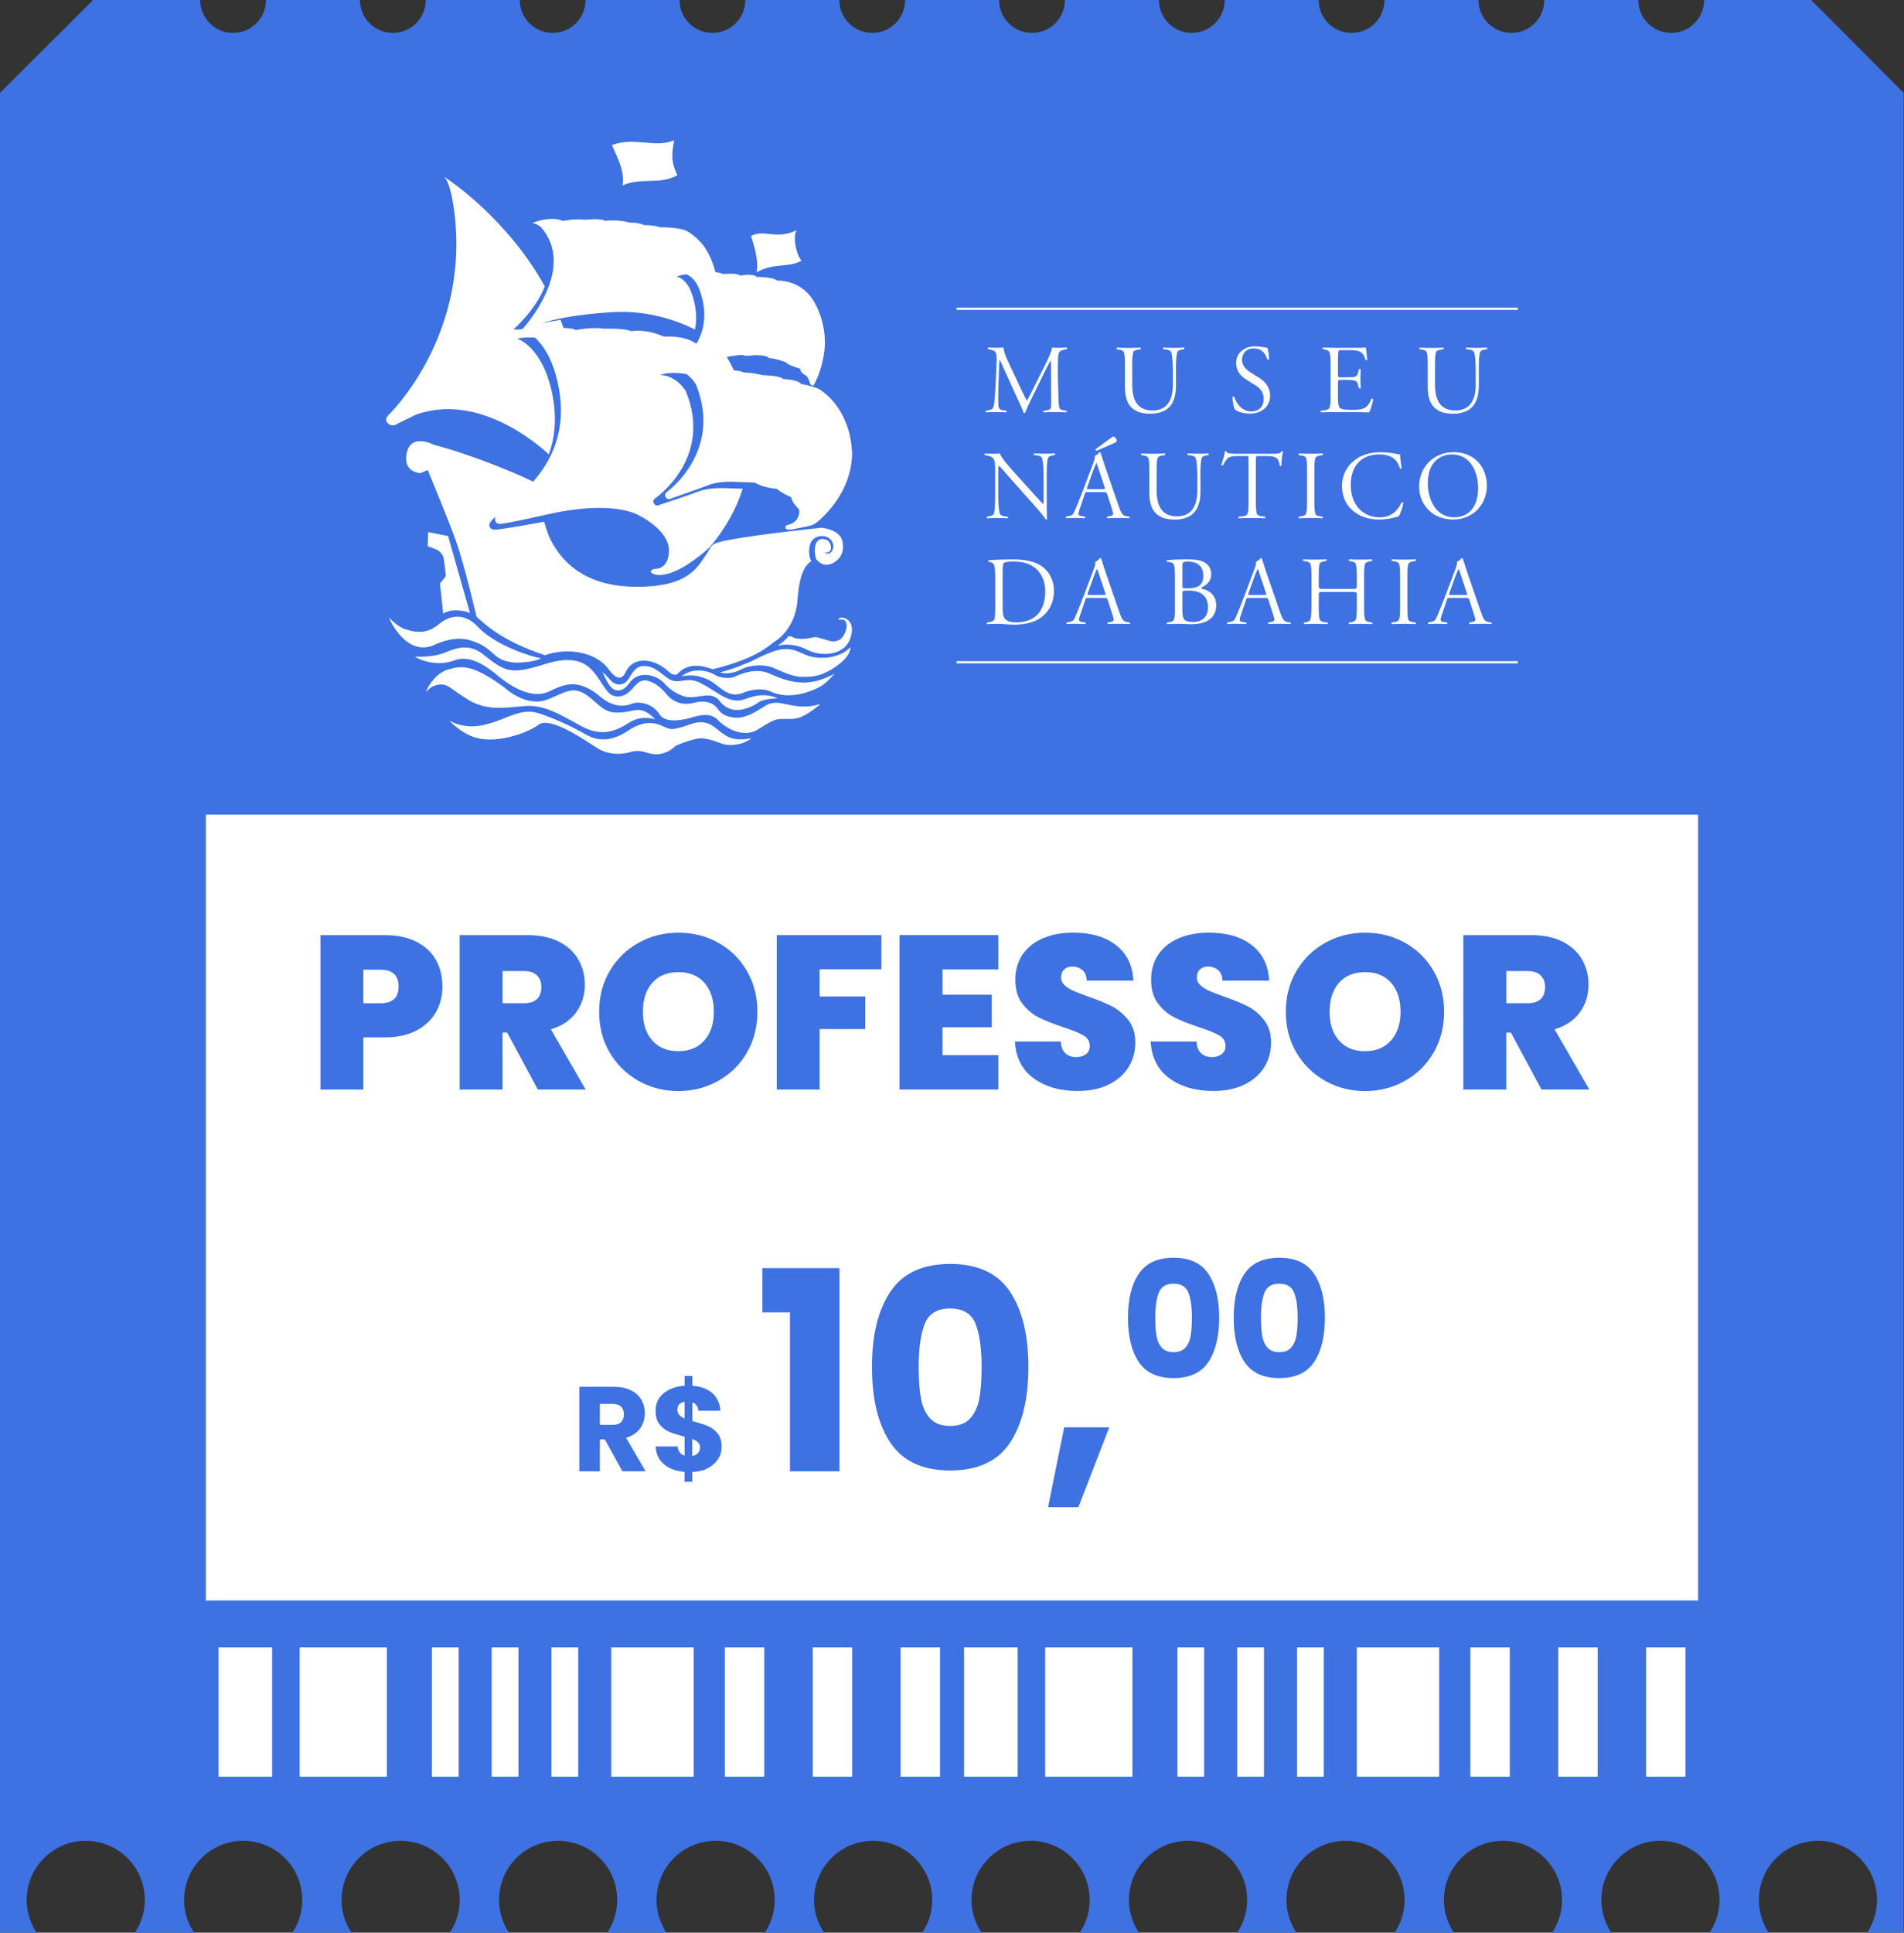 <?xml version="1.0" encoding="UTF-8"?> <svg xmlns="http://www.w3.org/2000/svg" version="1.1" viewBox="0 0 400 405.86"><rect x="0" y="0" width="400" height="405.86" fill="#333333" stroke="none"/><defs><style> .cls-1 { fill-rule: evenodd; } .cls-1, .cls-2, .cls-3 { fill: #fff; } .cls-4 { fill: #3e71e1; } .cls-2 { stroke: #fff; stroke-miterlimit: 22.93; stroke-width: .46px; } </style></defs><g><g id="TEXT"><path class="cls-4" d="M351.09,6.91c-3.82,0-6.91-3.1-6.91-6.91h-19.75c0,3.82-3.09,6.91-6.91,6.91s-6.91-3.1-6.91-6.91h-19.75c0,3.82-3.09,6.91-6.91,6.91s-6.91-3.1-6.91-6.91h-19.75c0,3.82-3.09,6.91-6.91,6.91s-6.91-3.1-6.91-6.91h-19.75c0,3.82-3.09,6.91-6.91,6.91s-6.91-3.1-6.91-6.91h-19.75c0,3.82-3.09,6.91-6.91,6.91s-6.91-3.1-6.91-6.91h-19.75c0,3.82-3.09,6.91-6.91,6.91s-6.91-3.1-6.91-6.91h-19.75c0,3.82-3.09,6.91-6.91,6.91s-6.91-3.1-6.91-6.91h-19.75c0,3.82-3.09,6.91-6.91,6.91s-6.91-3.1-6.91-6.91h-19.75c0,3.82-3.09,6.91-6.91,6.91s-6.91-3.1-6.91-6.91h-22.5L0,19.5v386.36h7.7c-1.32-1.97-2.1-4.34-2.1-6.89,0-6.85,5.56-12.41,12.41-12.41s12.41,5.56,12.41,12.41c0,2.55-.77,4.92-2.1,6.89h12.46c-1.32-1.97-2.1-4.34-2.1-6.89,0-6.85,5.56-12.41,12.41-12.41s12.41,5.56,12.41,12.41c0,2.55-.77,4.92-2.1,6.89h12.46c-1.32-1.97-2.1-4.34-2.1-6.89,0-6.85,5.56-12.41,12.41-12.41s12.41,5.56,12.41,12.41c0,2.55-.77,4.92-2.1,6.89h12.46c-1.32-1.97-2.1-4.34-2.1-6.89,0-6.85,5.56-12.41,12.41-12.41s12.41,5.56,12.41,12.41c0,2.55-.77,4.92-2.1,6.89h12.46c-1.32-1.97-2.09-4.34-2.09-6.89,0-6.85,5.56-12.41,12.41-12.41s12.41,5.56,12.41,12.41c0,2.55-.77,4.92-2.09,6.89h12.46c-1.32-1.97-2.1-4.34-2.1-6.89,0-6.85,5.56-12.41,12.41-12.41s12.41,5.56,12.41,12.41c0,2.55-.77,4.92-2.1,6.89h12.46c-1.32-1.97-2.1-4.34-2.1-6.89,0-6.85,5.56-12.41,12.41-12.41s12.41,5.56,12.41,12.41c0,2.55-.77,4.92-2.1,6.89h12.46c-1.32-1.97-2.1-4.34-2.1-6.89,0-6.85,5.56-12.41,12.41-12.41s12.41,5.56,12.41,12.41c0,2.55-.77,4.92-2.1,6.89h12.46c-1.32-1.97-2.1-4.34-2.1-6.89,0-6.85,5.56-12.41,12.41-12.41s12.41,5.56,12.41,12.41c0,2.55-.77,4.92-2.1,6.89h12.46c-1.32-1.97-2.1-4.34-2.1-6.89,0-6.85,5.56-12.41,12.41-12.41s12.41,5.56,12.41,12.41c0,2.55-.77,4.92-2.1,6.89h12.46c-1.32-1.97-2.1-4.34-2.1-6.89,0-6.85,5.56-12.41,12.41-12.41,6.85,0,12.41,5.56,12.41,12.41,0,2.55-.77,4.92-2.1,6.89h12.46c-1.32-1.97-2.09-4.34-2.09-6.89,0-6.85,5.56-12.41,12.41-12.41s12.41,5.56,12.41,12.41c0,2.55-.77,4.92-2.09,6.89h7.69V19.5L380.5,0h-22.5c0,3.82-3.09,6.91-6.91,6.91Z"></path><g><rect class="cls-3" x="45.9" y="345.92" width="11.27" height="27.17"></rect><rect class="cls-3" x="90.73" y="345.92" width="5.63" height="27.17"></rect><rect class="cls-3" x="103.29" y="345.92" width="5.63" height="27.17"></rect><rect class="cls-3" x="115.85" y="345.92" width="5.63" height="27.17"></rect><rect class="cls-3" x="152.28" y="345.92" width="8.28" height="27.17"></rect><rect class="cls-3" x="170.74" y="345.92" width="8.28" height="27.17"></rect><rect class="cls-3" x="189.2" y="345.92" width="8.28" height="27.17"></rect><rect class="cls-3" x="128.42" y="345.92" width="17.31" height="27.17"></rect><rect class="cls-3" x="62.96" y="345.92" width="18.32" height="27.17"></rect><rect class="cls-3" x="202.53" y="345.92" width="11.27" height="27.17"></rect><rect class="cls-3" x="247.35" y="345.92" width="5.63" height="27.17"></rect><rect class="cls-3" x="259.91" y="345.92" width="5.63" height="27.17"></rect><rect class="cls-3" x="272.48" y="345.92" width="5.63" height="27.17"></rect><rect class="cls-3" x="308.9" y="345.92" width="8.28" height="27.17"></rect><rect class="cls-3" x="327.36" y="345.92" width="8.28" height="27.17"></rect><rect class="cls-3" x="345.82" y="345.92" width="8.28" height="27.17"></rect><rect class="cls-3" x="285.04" y="345.92" width="17.31" height="27.17"></rect><rect class="cls-3" x="219.58" y="345.92" width="18.32" height="27.17"></rect></g><rect class="cls-3" x="43.25" y="171.08" width="313.49" height="165.01"></rect><g><path class="cls-4" d="M130.75,308.96l-3.69-6.7h-1.04v6.7h-4.32v-17.74h7.25c1.4,0,2.59.24,3.58.73.99.49,1.72,1.16,2.21,2.01.49.85.73,1.8.73,2.84,0,1.18-.33,2.23-1,3.16-.67.93-1.65,1.58-2.94,1.97l4.09,7.02h-4.88ZM126.02,299.21h2.68c.79,0,1.39-.19,1.78-.58s.59-.94.59-1.64-.2-1.2-.59-1.59c-.4-.39-.99-.58-1.78-.58h-2.68v4.4Z"></path><path class="cls-4" d="M150.87,306.37c-.48.78-1.19,1.42-2.12,1.92-.94.5-2.04.77-3.32.82v2.05h-1.62v-2.07c-1.79-.15-3.23-.69-4.32-1.6s-1.68-2.17-1.74-3.75h4.6c.1,1.01.59,1.66,1.47,1.95v-3.99c-1.31-.34-2.36-.67-3.15-.99-.78-.32-1.47-.83-2.06-1.54s-.88-1.68-.88-2.91c0-1.53.57-2.76,1.71-3.69,1.14-.93,2.6-1.45,4.38-1.57v-2.05h1.62v2.05c1.77.13,3.17.65,4.19,1.54s1.6,2.13,1.72,3.71h-4.62c-.1-.91-.53-1.5-1.29-1.77v3.92c1.4.39,2.48.73,3.23,1.04s1.44.8,2.03,1.5c.6.7.9,1.66.9,2.87,0,.93-.24,1.78-.72,2.56ZM142.69,297.11c.26.29.64.54,1.12.76v-3.51c-.47.08-.84.27-1.11.54-.27.28-.4.66-.4,1.15,0,.42.13.77.39,1.06ZM146.63,305.15c.29-.32.44-.72.44-1.19,0-.44-.14-.8-.42-1.07-.28-.28-.69-.52-1.23-.72v3.59c.5-.08.91-.29,1.2-.61Z"></path><path class="cls-4" d="M160.17,275.59v-9.29h16.19v42.66h-10.4v-33.37h-5.79Z"></path><path class="cls-4" d="M187.08,271.21c2.59-3.86,6.77-5.79,12.54-5.79s9.94,1.93,12.54,5.79c2.59,3.86,3.89,9.14,3.89,15.84s-1.3,12.1-3.89,15.95c-2.59,3.86-6.77,5.79-12.54,5.79s-9.94-1.93-12.54-5.79-3.89-9.17-3.89-15.95,1.29-11.98,3.89-15.84ZM204.93,277.96c-.86-2.12-2.63-3.19-5.32-3.19s-4.46,1.06-5.32,3.19c-.86,2.12-1.29,5.15-1.29,9.09,0,2.65.16,4.84.47,6.57.31,1.73.94,3.14,1.9,4.21.95,1.07,2.37,1.61,4.24,1.61s3.28-.54,4.24-1.61c.95-1.07,1.59-2.47,1.9-4.21.31-1.73.47-3.92.47-6.57,0-3.93-.43-6.96-1.29-9.09Z"></path><path class="cls-4" d="M233.04,299.73l-6.49,16.77h-6.37l3.39-16.77h9.47Z"></path><path class="cls-4" d="M239.24,267.49c1.51-2.25,3.95-3.37,7.31-3.37s5.8,1.12,7.31,3.37c1.51,2.25,2.27,5.33,2.27,9.23s-.76,7.05-2.27,9.3c-1.51,2.25-3.95,3.37-7.31,3.37s-5.8-1.12-7.31-3.37c-1.51-2.25-2.27-5.35-2.27-9.3s.75-6.98,2.27-9.23ZM249.65,271.43c-.5-1.24-1.53-1.86-3.1-1.86s-2.6.62-3.1,1.86c-.5,1.24-.75,3-.75,5.3,0,1.54.09,2.82.27,3.83s.55,1.83,1.11,2.45c.56.62,1.38.94,2.47.94s1.91-.31,2.47-.94c.56-.62.92-1.44,1.11-2.45.18-1.01.27-2.29.27-3.83,0-2.29-.25-4.06-.75-5.3Z"></path><path class="cls-4" d="M261.45,267.49c1.51-2.25,3.95-3.37,7.31-3.37s5.8,1.12,7.31,3.37c1.51,2.25,2.27,5.33,2.27,9.23s-.76,7.05-2.27,9.3c-1.51,2.25-3.95,3.37-7.31,3.37s-5.8-1.12-7.31-3.37c-1.51-2.25-2.27-5.35-2.27-9.3s.75-6.98,2.27-9.23ZM271.86,271.43c-.5-1.24-1.53-1.86-3.1-1.86s-2.6.62-3.1,1.86c-.5,1.24-.75,3-.75,5.3,0,1.54.09,2.82.27,3.83s.55,1.83,1.11,2.45c.56.62,1.38.94,2.47.94s1.91-.31,2.47-.94c.56-.62.92-1.44,1.11-2.45.18-1.01.27-2.29.27-3.83,0-2.29-.25-4.06-.75-5.3Z"></path></g><g><g><path class="cls-1" d="M93.1,128.88c1.63-1.14,4.57-.69,5.64-.14l-4.6-16.17-4.19-.83-.11,2.96,1.46.54s1.66.48,1.92,2.08c.25,1.6.45,3.66.45,3.66l-1.24,1.55.68,6.36Z"></path><path class="cls-1" d="M93.28,37.13c-.11-.09-.17-.11-.17-.11,0,0,.06.04.17.11Z"></path><path class="cls-1" d="M130.8,38.93c3.87-1.74,7.84-.05,11.53-2.15-1.35-2.54-1.27-4.54-.69-7.35-3.68,1.75-8.68-.76-13.08,1.05,1.18,2.75,2.71,5.41,2.23,8.44Z"></path><path class="cls-1" d="M158.97,57.18c3.69-2.09,6.66-.87,9.42-2.44-1.12-1.22-1.87-4.99-1.04-6.4-4.19,2.09-6.72-.27-9.56,1.2.71,2.41,1.58,4.96,1.18,7.64Z"></path><path class="cls-1" d="M136.49,140.02c-2.27-.57-3.16.33-4.37,2.43-.87,1.5-2.4,1.64-3.58.67-.43-.35-1.39-1.65-1.98-1.91.39.45,1.24,3.31,2.8,3.71,1.55.4,2.55-1.09,2.92-1.56,1.85-2.69,5.74-1.64,7.28.13,1.35,1.54,2.74,2.23,3.98,2.68,1.03.37,2.1.26,4.25-.07,1.4-.21,2.63.05,3.43,1.14.35.48,1.26,1.48,2.79,1.78,2.04.39,4.51-.87,5.36-1.54,1.01-.79,4.04-.85,4.04-.85-2.03-.8-3.9-.98-6.9.18-3.11,1.21-5.75-1.46-8.51-2.93-3.79-2.37-5.12.2-7.56-1.36-1.02-.65-2.56-2.16-3.94-2.51Z"></path><path class="cls-1" d="M172.68,138.14c-2.59-.02-3.29-.63-5.3-1.43-1.11-.44-2.82-.68-4.89.08-3.49,1.27-3.83,1.87-6.1,2.66-1.45.68-3.42,1.28-5.07,1.73.51.29,2.42.43,4.32-.57,1.99-1.05,4.91-1.16,6.82-.36,1.5.63,4.01,1.85,5.74,1.88,1.9.04,4.27.15,7.7-2.37,1.32-.97,2.65-2.19,2.8-3.91,0,0-1.84,2.32-6.01,2.28Z"></path><path class="cls-1" d="M160.68,148.27c-1.82,1.16-4.42,2.89-6.88,2.36-.75-.16-1.99-.35-2.9-1.62-1.05-1.61-3.01-2.02-5.23-1.4-1.12.32-3.72.53-5.67-1.85-1.22-1.58-2.88-2.64-4.2-2.86-1.77-.3-2.61,1.64-3.84,2.57-1.48,1.12-3.22,1.03-4.26-.2-2.73-3.21-3.72-8.84-13.31-5.78-7.26,2.31-8.38,1.49-12.95-2.12-2.74-2.16-5.31-1.44-8.01-.32-1.93.8-4.14.87-6.26.87,0,0,3.88,2.43,8.39.73,2.43-.92,5.35.12,9.01,3.24,3.75,3.07,7.65,4.75,10.68,3.35,3.03-1.4,5.71-2.89,10.25.56.63.47,3.49,3.5,7.36,1.95,1.19-.48,4.16-.19,5.69,2.26,1.31,2.1,5.44,1.05,6.7.68,1.88-.56,4.05-1.07,5.54.48,1.88,1.95,5.54,3.89,8.57,1.94,1.89-1.22,2.86-1.73,3.59-1.96,1.41-.45,3.15.12,4.94-.44,1.35-.43,3.49-1.98,4.47-2.86-6.09,1.77-8.38-1.67-11.68.43Z"></path><path class="cls-1" d="M176.36,129.8c-.68.44.24.32.24.32,1.8-.27,1.5,2.45.22,3.86-.5.55-1.33.73-1.98.72-1.12-.24-1.79-.52-2.91-.8-1.12-.28-1.12.12-2.99.24-1.87.12-2.64-.45-2.64-.45,0,0-.48-.14-.64-.06-.11-.02-.47.76-2.29,1.98,0,0,2.62-.87,5.91.69,2.89,1.66,8.1,1.57,9.38-2.31,1.28-3.88-1.62-4.62-2.29-4.18Z"></path><path class="cls-1" d="M109.91,148.29c4.34-.43,7.46,1.62,12.25,4.22,4.28,2.32,7.35.97,10.02-.76,2.67-1.73,5.45-.67,5.45-.67-2.36-2.67-4.18-1.96-5.1-1.77-4.58.94-5.51-.15-8.16-2.47-3.73-3.26-5.24-1.57-9.33.04-4.47,1.77-8.91-2.38-8.91-2.38-6.68-4.97-9.1-4.73-11.77-3.97-2.66.61-4.72,3.82-4.82,4.84.32-.46,1.06-1.43,2.78-1.62,1.78-.22,2.56,1.08,6.12,3.24,3.56,2.16,7.13,1.73,11.47,1.3Z"></path><path class="cls-1" d="M151.95,154.13c-1.57-1.06-3.16-3.4-6.82-2.07-4.49,1.62-4.46.93-5.42.63-.94-.3-3.44-2.22-7.89.84-4.58,3.02-7.7,1.35-9.05.54-1.35-.81-5.55-2.96-9.48-4.26-3.93-1.29-6.71,1.23-11.18,2.31-4.32,1.15-7.07-.47-7.76-.81,1.75,1.75,4.07,3.5,6.95,3.88,4.46.59,9.96-1.55,11.84-3,2.42-1.89,9.86,3.34,12.34,4.9,2.48,1.56,5.01,1.24,6.19,1.02,1.19-.22,1.94-.81,4.42,0,3.5,1.14,5.84-1.5,5.84-1.5,0,0,2.69-1.19,4.69-1.51,1.68-.27,3.59.57,5.12,1.09,1.77.61,4.7.11,6.11-1.17-3.37.63-4.68-.08-5.89-.9Z"></path><path class="cls-1" d="M91.08,135.52s4.01-2.2,7.74-1.05c2.66.82,3.55,1.67,5.37,3.27.72.63,2.48,1.59,5.23,1.38,3.24-.16,4.21-.88,4.21-.88-2.08-.34-9.61-2.71-13.28-6.66-2.51-2.71-5.58-2.54-7.81-.77-1.14.91-3.09,2.7-6.96,1.44-1.89-.33-3.83-2.64-3.83-2.44,1.64,3.48,4.86,7.48,9.33,5.71Z"></path><path class="cls-1" d="M161.93,141.57c-3.17-1.56-6.47.06-7.68.59-.86.38-2.94.2-3.73-.27-2.91-1.74-5.8-1.2-7.38.18,1.32-.35,2.79-.29,3.81,0,2.08.61,2.49.98,4.32,2.38,2.91,2.39,4.73,1,5.6.75,1.14-.33,3.15-.82,5.11.05,3.04,1.35,6.36.73,9.3-.55,1.61-.7,2.55-1.53,4.05-3.23-4.5,2.43-8.23,2.49-13.38.09Z"></path><path class="cls-1" d="M83.66,88.9l3.68-1.8c12.97-4.68,25.4,5.94,27.96,8.32,1.25-3.45,1.74-7.62.73-12.63-2.03-10.11-7.39-11.68-7.39-11.68,0,0,1.57-.38,3.77-.2,1.68,1.56,3.78,4.53,4.89,10.06,1.89,9.42-1.5,15.88-5.29,20.17-3.07-1.54-12.84-5.65-20.77-7.7,0,0-4.87-2.6-5.78,1.62-.91,4.22,2.86,4.29,2.86,4.29l1.53-.64s4.25,10.12,6,15.06c1.75,4.94,4.26,15.75,4.26,15.75,1.46,1.3,5.28,5.12,14.4,8.07,4.27-1.58,10.69-.95,13.49,3.14,1.39,1.82,2.58,2.21,3.44.41,1.65-3.48,5.84-2.78,8.57-.51.86.72,1.06,1.16,2.21,1.02,2.11-2.44,4.86-2.05,7.5-1.11,8.95-2.17,11.61-4.77,13.08-5.86,0,0,4.29-2.4,4.74-8.7.37-5.16,1.44-7.19,2.89-8.14-.66-1.15-.55-3.2.04-4.16.9-1.44,3.69-1.63,4.47.34.47,1.17-.46,2.88-1.76,2.01,2.05.32,1.49-2.28.49-2.66-2.71-1.03-2.78,2.46-2.19,4.05.28.39,1.77,2.18,4.11.45,2.02-1.49,1.43-3.83,1.43-3.83,0,0,.14-2.63-4.41-3.22,0,0-12.73,1.3-19.22,2.52-4.62.87-3.53,1.02-5.22,3.42-1.69,2.4-3.51,6.04-12.74,6.43-9.23.39-16.38-2.6-20.08-10.52,0,0-.54-1.3-1.03-3.11-6.97,1.28-9.46,1.6-10.14,1.66-1.29.1-1.35-.73-1.38-.88-.05-.28.14-.69.72-1.29.14-.15.36-.32.63-.52-.12.25-.16.45-.14.6.02.15.07.98,1.14.88.62-.06,3-.43,10.02-2.02,14.04-3.17,19.17.3,19.17.3,0,0,6.19,3.02,6.19,7.25s-3.02,3.93-3.02,3.93c-1.86.5-.06,1.52,1.64,1.23,4.29-.39,9.94-5.78,9.94-5.78,3.48-4.11,5.66-8.27,6.94-12.29l-3.12-.1s-3.64-.26-5.91.59c-2.27.86-8.24,2.83-8.24,2.83,0,0-.76.53-1.31-.13-.55-.66.21-1.19.21-1.19,0,0,12.29-8.37,6.39-22.53,0,0-1.85-3.23-5.36-3.36,0,0,1.7-.84,5.53-.19,1.33.98,2.01,2.22,2.01,2.22,5.67,14.17-6.13,22.53-6.13,22.53,0,0-.72.53-.2,1.19.53.66,1.25.13,1.25.13,0,0,5.73-1.98,7.91-2.83,2.17-.86,5.67-.59,5.67-.59l3.82.13c1.71,1.12,4.68,1.32,4.68,1.32.72.79,3.03,1.78,3.03,1.78,0,1.05,1.65,2.57,1.65,2.57.2,3.03-2.68,3.28-2.68,3.28-.86,1.12.99.92.99.92,0,0,3.75-.67,4.4-.94.66-.26,1.19-.73,1.19-.73,6.46-5.6,7.36-12.03,7.17-14.92-.56-8.83-6.19-12.39-6.19-12.39-.79-.99-4.48-1.58-4.48-1.58-.59-.92-3.76-1.05-3.76-1.05-.86-.79-4.22-.79-4.22-.79-2.37-.59-4.08-.59-4.08-.59-.59-.28-1.36-.39-2.07-.43-.55-1.17-1.07-2.13-1.51-2.83,1.22-.21,3.18-.52,3.45-.38.41.2.82.15.82.15,4.29-.46,4.65.51,4.65.51.87-.1,3.47.82,3.47.82.31.61,3.06,1.38,3.06,1.38l.05.36s.15.56.92.92c.77.36,1.12,1.94,1.12,1.94.77.61.77.15.77.15l.26-.46c1.38-2.71,1.79-5.62,1.79-5.62,0,0,1.28-5.41-1.84-11.08-2.79-5.08-7.87-4.7-7.87-4.7-1.12-.87-4.34-.77-4.34-.77-.61-.82-3.47-.31-3.47-.31-.71-.61-3.57-.31-3.57-.31-.61-.26-1.17-.37-1.64-.39-1.16-4.58-3.3-6.49-3.3-6.49,0,0-1.2-1.35-2.78-2.18-1.58-.83-5.55-.75-5.55-.75-1.28-.53-3.3-.45-3.3-.45-1.43-.68-3.08-.53-3.08-.53-2.33-.75-5.25-.38-5.25-.38-.38-.6-4.35-.23-4.35-.23-1.58-.3-4.43.23-4.43.23-2.7-1.13-6.45.45-6.45.45.68,0,1.8.83,1.8.83,7.8,8.78-3.68,21.24-3.68,21.24.04,0,.07,0,.1.01-.13.1-.71.43-2.14.25,0,0,4.64-4.04,6.57-9.02-7.77-14-19.65-22.04-21.18-23.04.38.32,1.31,1.57,2.01,6.27,3.98,26.8-13.58,43.69-13.58,43.69,0,0-1.2.98-.15,1.88,1.05.9,2.1-.08,2.1-.08ZM128.69,65.55c7.41-.44,13.53,1.76,17.3,3.64.47-2.23.38-4.97-.91-8.2,0,0-.97-2.5-2.96-2.91,0,0,.89-.33,1.98-.49,1.81.57,2.69,2.84,2.69,2.84,2.06,5.15,1.08,9.05-.42,11.66-.15,0-.24,0-.24,0-2.45-1.75-6.65-1.4-6.65-1.4-3.94-1.75-6.82-1.14-6.82-1.14-1.57-.7-5.86-.52-5.86-.52-2.1-.44-5.77.26-5.77.26-.87-.34-1.8-.43-2.64-.4-.2-.59-.41-1.16-.63-1.73-1.63.25-2.96.5-4.04.73,2.33-.75,6.99-1.87,14.98-2.34Z"></path></g><g><path class="cls-1" d="M310.67,78.08c0-.74-.02-3.47.31-4.21.08-.2.47-.37.86-.45l.55-.1c.08-.12.06-.27-.02-.33-.7.04-1.25.06-2,.06s-1.53-.02-2.35-.06c-.08.04-.1.25-.02.33l.61.08c.51.08.88.22,1.02.45.35.61.39,3.27.39,4.23v2.7c0,3.11-1.12,5.42-4.29,5.42s-4.25-2.25-4.25-5.39v-4.48c0-1.19.06-2.21.29-2.51.2-.27.63-.35.96-.41l.51-.08c.08-.12.08-.27-.02-.33-.92.04-1.63.06-2.51.06s-1.49-.02-2.45-.06c-.1.08-.1.2-.02.33l.45.08c.33.06.76.14.96.41.22.29.29,1.33.29,2.51v4.78c0,2.23.49,3.72,1.55,4.62,1,.88,2.31,1.15,3.9,1.15s3.09-.51,3.96-1.47c1.1-1.23,1.33-2.96,1.33-4.66v-2.66ZM279.55,83.31c0,1.19-.08,2.17-.31,2.45-.16.2-.59.35-.92.39l-.82.12c-.08.1-.06.27.04.33.94-.04,1.86-.06,2.88-.06h1.94c.86,0,1.72,0,2.57.02.88,0,1.78.02,2.7.04.35-.55.76-2.11.86-2.76-.02-.1-.27-.16-.37-.1-.88,2.1-1.8,2.37-4.27,2.33-1.78,0-2.19-.23-2.41-.47-.31-.35-.35-1.29-.35-2.25v-2.88c0-.63.02-.7.61-.7h1.14c.9,0,1.53.08,1.88.2.27.1.43.33.55.74l.22.82c.08.06.31.06.37-.02,0-.43-.06-1.21-.06-1.98s.06-1.57.06-1.98c-.06-.08-.29-.08-.37-.02l-.2.78c-.14.51-.37.72-.57.78-.33.1-.98.14-1.88.14h-1.14c-.59,0-.61-.06-.61-.7v-3.25c0-.98.06-1.33.1-1.49.04-.18.18-.27.88-.27h1.12c.92,0,1.57.06,2,.16,1.12.25,1.45,1.04,1.68,1.96.12.04.31.02.37-.06-.1-.78-.22-2.25-.31-2.6-.31.06-1.45.06-2.76.06h-3.76c-.41,0-.8,0-1.19-.02-.41,0-.8-.02-1.27-.04-.1.08-.12.22-.04.33l.39.08c.47.1.76.22.94.47.2.31.29,1.06.29,2.41v7.03ZM263.72,72.73c-2.53,0-4.03,1.57-4.03,3.45s1.08,2.88,2.27,3.62l1.8,1.12c1.49.92,1.72,2,1.72,2.92,0,1.37-.86,2.55-2.58,2.55-2.25,0-3.25-2-3.62-3.07-.08-.08-.27-.1-.35.02,0,1.17.25,2.35.59,2.76.37.22,1.41.76,3,.76,2.64,0,4.31-1.56,4.31-3.76,0-1.96-1.31-3.15-2.23-3.72l-1.92-1.19c-.71-.45-1.76-1.33-1.76-2.58,0-.86.43-2.43,2.45-2.43s2.53,1.37,2.88,2.31c.1.09.31.04.37-.06,0-.71-.18-1.9-.37-2.39-.24-.02-.47-.08-.69-.12-.51-.1-1.27-.2-1.86-.2ZM247.05,78.08c0-.74-.02-3.47.31-4.21.08-.2.47-.37.86-.45l.55-.1c.08-.12.06-.27-.02-.33-.7.04-1.25.06-2,.06s-1.53-.02-2.35-.06c-.08.04-.1.25-.02.33l.61.08c.51.08.88.22,1.02.45.35.61.39,3.27.39,4.23v2.7c0,3.11-1.12,5.42-4.29,5.42s-4.25-2.25-4.25-5.39v-4.48c0-1.19.06-2.21.29-2.51.2-.27.63-.35.96-.41l.51-.08c.08-.12.08-.27-.02-.33-.92.04-1.63.06-2.51.06s-1.49-.02-2.45-.06c-.1.08-.1.2-.02.33l.45.08c.33.06.76.14.96.41.22.29.29,1.33.29,2.51v4.78c0,2.23.49,3.72,1.55,4.62,1,.88,2.31,1.15,3.9,1.15s3.09-.51,3.96-1.47c1.1-1.23,1.33-2.96,1.33-4.66v-2.66ZM207.12,86.27c-.1.08-.08.29.02.33.72-.04,1.35-.06,2.02-.06.78,0,1.57.02,2.27.06.08-.06.08-.23,0-.33l-.78-.12c-.35-.06-.67-.23-.8-.49-.1-.23-.14-.67-.14-1.84,0-1.43.04-3.25.1-4.5.02-.86.12-3.52.18-3.76.16.16.47.86,1.33,2.8l1.9,4.19c.47,1.02,1.43,3.02,1.84,4.15.08.06.2.06.31-.02.33-.96,1.29-2.91,2.17-4.68l1.76-3.58c.47-.96,1.16-2.25,1.41-2.76.08.16.08.84.08,1.21l.04,7.52c0,.43,0,.9-.08,1.27-.06.29-.41.43-.88.51l-.65.1c-.08.12-.06.27.04.33.84-.04,1.59-.06,2.41-.06.67,0,1.53.02,2.35.06.1-.08.1-.21.04-.33l-.69-.12c-.25-.04-.55-.14-.7-.31-.18-.23-.22-.71-.27-1.47-.08-1.88-.14-4.64-.16-5.74-.02-.9.02-2.56.04-3.15.02-.88.08-1.41.37-1.66.18-.16.55-.33.88-.39l.61-.12c.08-.08.06-.27-.02-.33-.53.04-1.43.06-1.82.06s-.74,0-1.25-.06c-.45,1.76-1.63,3.9-2.1,4.84l-1.47,2.96c-.72,1.43-1.35,2.72-1.76,3.39-.33-.67-.74-1.45-1.51-3.09l-1.76-3.74c-.9-1.92-1.53-3.19-1.63-4.37-.45.06-1.16.06-1.63.06-.74,0-1.31-.04-1.59-.06-.1.06-.12.22-.04.33l.41.1c.47.1.88.23,1.08.45.2.23.33.67.33,1.35-.02,1.21-.1,2.94-.16,4.33-.1,2.13-.2,3.78-.31,4.8-.06.57-.16,1.21-.39,1.45-.18.22-.59.31-.94.39l-.45.08Z"></path><path class="cls-1" d="M305.03,95.43c4.01,0,5.5,3.86,5.5,7.07,0,4.39-2.39,6.13-5.03,6.13-4.05,0-5.54-4.05-5.54-7.17,0-4.6,2.8-6.03,5.07-6.03M305.34,94.96c-4.15,0-7.21,3.13-7.21,7.21,0,3.68,2.68,6.93,7.17,6.93,3.98,0,7.07-2.97,7.07-7.16,0-3.64-2.41-6.99-7.03-6.99ZM289.74,95.43c3.15,0,4.01,1.68,4.35,2.96.08.04.31.04.37-.04-.16-1.14-.33-2.35-.33-2.92-.12.02-.27-.02-.51-.06-.96-.25-2.6-.41-3.6-.41-2.17,0-4.05.57-5.52,1.74-1.49,1.16-2.57,3.02-2.57,5.31,0,2.8,1.27,4.58,2.88,5.7,1.49,1.04,3.27,1.39,5.01,1.39,1.43,0,2.84-.33,3.29-.47.23-.06.47-.14.72-.18.29-.41.84-1.76.98-2.86-.06-.12-.29-.14-.37-.06-.67,1.35-1.86,3.11-4.56,3.11-3.33,0-6.11-2.37-6.11-6.83s2.74-6.38,5.97-6.38ZM276.13,98.56c0-1.18.06-2.21.29-2.51.2-.27.63-.35.96-.41l.51-.08c.08-.12.08-.27-.02-.33-.92.04-1.63.06-2.51.06s-1.49-.02-2.49-.06c-.1.08-.1.2-.02.33l.49.08c.33.06.76.14.96.41.23.29.29,1.33.29,2.51v6.95c0,1.19-.06,2.21-.29,2.51-.2.27-.63.35-.96.41l-.51.08c-.06.1-.06.27.04.33,1.06-.04,1.68-.06,2.49-.06s1.43.02,2.49.06c.1-.06.1-.23.04-.33l-.51-.08c-.33-.06-.76-.14-.96-.41-.23-.31-.29-1.33-.29-2.51v-6.95ZM259.46,95.29c-.53,0-1.25-.06-1.47-.14-.22-.08-.31-.27-.35-.37-.08-.06-.18-.06-.29,0-.12.76-.45,1.96-.78,2.8.04.14.25.18.37.14.27-.51.49-.98.96-1.45.43-.45,1.31-.51,2.57-.51h1.19c.61,0,.63.02.63.8v8.99c0,1.19-.06,2.21-.29,2.49-.2.25-.57.33-.9.37l-.9.1c-.08.1-.08.24.02.33.84-.04,1.68-.06,2.86-.06,1.04,0,1.8.02,2.68.06.1-.09.1-.23.02-.33l-.69-.08c-.33-.04-.76-.14-.96-.39-.23-.31-.29-1.31-.29-2.49v-8.99c0-.78.02-.8.63-.8h1.41c1.12,0,1.9.1,2.43.55.24.2.41.69.55,1.49.1.08.31.06.37-.04-.06-.49.08-2.15.31-2.94-.04-.08-.2-.1-.29-.06-.12.2-.29.37-.45.41-.35.1-.78.12-1.43.12h-7.93ZM252.18,100.31c0-.74-.02-3.47.31-4.21.08-.2.47-.37.86-.45l.55-.1c.08-.12.06-.27-.02-.33-.69.04-1.25.06-2,.06s-1.53-.02-2.35-.06c-.08.04-.1.24-.02.33l.61.08c.51.08.88.22,1.02.45.35.61.39,3.27.39,4.23v2.7c0,3.11-1.12,5.42-4.29,5.42s-4.25-2.25-4.25-5.39v-4.48c0-1.18.06-2.21.29-2.51.2-.27.63-.35.96-.41l.51-.08c.08-.12.08-.27-.02-.33-.92.04-1.63.06-2.51.06s-1.49-.02-2.45-.06c-.1.08-.1.2-.02.33l.45.08c.33.06.76.14.96.41.23.29.29,1.33.29,2.51v4.78c0,2.23.49,3.72,1.55,4.62,1,.88,2.31,1.15,3.9,1.15s3.09-.51,3.97-1.48c1.1-1.23,1.33-2.96,1.33-4.66v-2.66ZM234.08,93.04c.29-.12.45-.2.51-.33.06-.14.02-.39-.16-.65-.16-.22-.33-.39-.47-.39s-.31.08-.53.25l-3.23,2.39c-.06.18.04.31.18.35l3.7-1.61ZM228.84,102.71c-.59,0-.59-.02-.39-.53l1.06-2.96c.37-1.04.74-1.82.82-2.02.18.35.39,1.04.55,1.55l1.14,3.41c.18.53.2.55-.35.55h-2.84ZM231.95,103.34c.45,0,.51,0,.65.43l.98,3.04c.16.49.27.86.27,1.08,0,.31-.25.41-.67.49l-.59.12c-.08.1-.06.24.04.33.65-.02,1.41-.06,2.23-.06,1.06,0,1.74.02,2.37.06.08-.09.1-.25.02-.33l-.61-.1c-.84-.16-1.06-.53-1.68-2.31l-2.68-7.77c-.67-1.98-.92-2.84-1.04-3.19-.04-.14-.12-.18-.27-.18-.06,0-.2.47-.98.78.04.29.02.63-.33,1.55l-2.04,5.42c-.98,2.53-1.41,3.62-1.82,4.54-.37.86-.59.98-1.08,1.08l-.78.18c-.06.1-.06.24.04.33.62-.04,1.19-.06,1.92-.06.84.02,1.47.02,2.02.06.08-.09.08-.23.02-.33l-.76-.12c-.47-.08-.61-.2-.61-.43,0-.27.06-.51.23-1l1.08-3.19c.12-.41.16-.43.65-.43h3.41ZM219.89,100.31c0-.74-.02-3.47.31-4.21.08-.2.47-.37.86-.45l.55-.1c.08-.12.06-.27-.02-.33-.69.04-1.25.06-2,.06s-1.53-.02-2.35-.06c-.08.04-.1.24-.02.33l.61.08c.51.08.88.22,1.02.45.35.61.39,3.27.39,4.23v4.48c0,.57,0,.98-.1,1.06-.53-.51-2.68-2.92-3.64-3.98l-2.02-2.23c-1.63-1.78-3.05-3.45-3.45-4.41-.29.04-.63.06-1.1.06-.67,0-1.33-.02-2.02-.06-.1.06-.12.2-.04.33l.43.08c.49.1.9.22,1.21.47.57.51.55,1.23.55,3.35v4.29c0,.74.02,3.47-.31,4.21-.08.2-.47.37-.86.45l-.55.1c-.08.12-.06.27.02.33.7-.04,1.25-.06,2-.06s1.53.02,2.35.06c.08-.04.1-.25.02-.33l-.61-.08c-.51-.08-.88-.23-1.02-.45-.35-.61-.39-3.27-.39-4.23v-4.62c0-.96,0-1.27.2-1.27.37.33.78.82,2.31,2.56l5.5,6.19c1.23,1.39,1.76,2.15,2,2.5.16-.02.24-.1.26-.2-.08-.47-.08-2.99-.08-3.6v-4.99Z"></path><path class="cls-1" d="M304.93,124.94c-.59,0-.59-.02-.39-.53l1.06-2.96c.37-1.04.74-1.82.82-2.02.18.35.39,1.04.55,1.55l1.14,3.41c.18.53.2.55-.35.55h-2.84ZM308.04,125.57c.45,0,.51,0,.65.43l.98,3.04c.16.49.27.86.27,1.08,0,.31-.24.41-.67.49l-.59.12c-.08.1-.06.25.04.33.65-.02,1.41-.06,2.23-.06,1.06,0,1.74.02,2.37.06.08-.08.1-.25.02-.33l-.61-.1c-.84-.16-1.06-.53-1.68-2.31l-2.68-7.77c-.67-1.98-.92-2.84-1.04-3.19-.04-.14-.12-.18-.27-.18-.06,0-.2.47-.98.78.04.29.02.63-.33,1.55l-2.04,5.42c-.98,2.53-1.41,3.62-1.82,4.54-.37.86-.59.98-1.08,1.08l-.78.18c-.06.1-.06.25.04.33.62-.04,1.19-.06,1.92-.06.84.02,1.47.02,2.02.06.08-.08.08-.23.02-.33l-.76-.12c-.47-.08-.61-.2-.61-.43,0-.27.06-.51.22-1l1.08-3.19c.12-.41.16-.43.65-.43h3.41ZM295.67,120.79c0-1.19.06-2.21.29-2.51.2-.27.63-.35.96-.41l.51-.08c.08-.12.08-.27-.02-.33-.92.04-1.63.06-2.51.06s-1.49-.02-2.49-.06c-.1.08-.1.2-.02.33l.49.08c.33.06.76.14.96.41.23.29.29,1.33.29,2.51v6.95c0,1.19-.06,2.21-.29,2.51-.2.27-.63.35-.96.41l-.51.08c-.06.1-.06.27.04.33,1.06-.04,1.68-.06,2.49-.06s1.43.02,2.49.06c.1-.06.1-.23.04-.33l-.51-.08c-.33-.06-.76-.14-.96-.41-.23-.31-.29-1.33-.29-2.51v-6.95ZM275.5,127.8c0,1.19-.08,2.15-.29,2.45-.16.25-.57.37-.94.43l-.31.06c-.08.1-.06.29.04.33.84-.04,1.37-.06,2.19-.06.94,0,1.8.02,2.72.06.08-.08.08-.23.02-.33l-.65-.08c-.37-.06-.74-.16-.94-.41-.23-.31-.29-1.27-.29-2.45v-2.84c0-.61.04-.65.98-.65h6.05c.92,0,.96.04.96.65v2.84c0,1.19-.08,2.1-.27,2.41-.18.27-.49.35-.94.45l-.43.08c-.08.1-.06.27.04.33.74-.04,1.53-.06,2.33-.06s1.68.02,2.49.06c.1-.06.12-.23.04-.33l-.49-.08c-.31-.06-.74-.14-.94-.39-.22-.31-.29-1.29-.29-2.47v-7.07c0-1.14.06-2.17.29-2.47.2-.25.63-.31.94-.37l.43-.1c.08-.12.06-.27-.04-.33-.84.04-1.51.06-2.45.06-.8,0-1.49-.02-2.31-.06-.12.06-.12.23-.04.33l.41.08c.33.08.76.14.94.41.2.29.29,1.31.29,2.45v2.29c0,.61-.04.65-.96.65h-6.05c-.94,0-.98-.06-.98-.65v-2.29c0-1.17.04-2.15.27-2.45.2-.25.49-.35.96-.43l.39-.06c.06-.14.08-.27-.02-.33-.9.04-1.63.06-2.45.06s-1.47-.02-2.41-.06c-.1.06-.1.18-.02.33l.49.08c.37.06.8.16.96.41.23.33.29,1.29.29,2.45v7.07ZM262.73,124.94c-.59,0-.59-.02-.39-.53l1.06-2.96c.37-1.04.74-1.82.82-2.02.18.35.39,1.04.55,1.55l1.14,3.41c.18.53.2.55-.35.55h-2.84ZM265.83,125.57c.45,0,.51,0,.65.43l.98,3.04c.16.49.27.86.27,1.08,0,.31-.25.41-.67.49l-.59.12c-.08.1-.06.25.04.33.65-.02,1.41-.06,2.23-.06,1.06,0,1.74.02,2.37.06.08-.08.1-.25.02-.33l-.61-.1c-.84-.16-1.06-.53-1.68-2.31l-2.68-7.77c-.67-1.98-.92-2.84-1.04-3.19-.04-.14-.12-.18-.27-.18-.06,0-.2.47-.98.78.04.29.02.63-.33,1.55l-2.04,5.42c-.98,2.53-1.41,3.62-1.82,4.54-.37.86-.59.98-1.08,1.08l-.78.18c-.06.1-.06.25.04.33.62-.04,1.19-.06,1.92-.06.84.02,1.47.02,2.02.06.08-.08.08-.23.02-.33l-.76-.12c-.47-.08-.61-.2-.61-.43,0-.27.06-.51.23-1l1.08-3.19c.12-.41.16-.43.65-.43h3.41ZM248.4,118.83c0-.45.06-.59.14-.7.06-.12.59-.2,1.1-.2,1.66,0,3.15.8,3.15,2.92s-1.12,2.7-3.47,2.7c-.86,0-.92-.02-.92-.57v-4.15ZM248.4,124.53c0-.45.06-.51,1.31-.51,3.29,0,4.07,1.82,4.07,3.51,0,2.21-1.45,3.09-3.19,3.09-.8,0-1.49-.14-1.82-.55-.33-.49-.37-1.19-.37-2.29v-3.25ZM246.85,127.78c0,1.16-.06,2.19-.29,2.47-.2.25-.61.33-.88.39l-.55.1c-.08.12-.06.25.04.33,1.08-.04,1.72-.06,2.76-.06.37,0,.8.02,1.19.04.41.02.8.04,1.08.04,3.58,0,5.31-1.52,5.31-3.99,0-2.17-1.57-3.15-2.76-3.39-.18-.04-.47-.12-.33-.33,1.16-.57,2.04-1.37,2.04-2.8,0-1.35-.74-2.15-1.59-2.57-.9-.45-2.21-.55-3.64-.55-1.92,0-3.17.1-4.07.16-.1.08-.1.24-.02.33l.72.12c.43.08.59.27.69.39.1.12.29.49.29,2.8v6.52ZM228.97,124.94c-.59,0-.59-.02-.39-.53l1.06-2.96c.37-1.04.73-1.82.82-2.02.18.35.39,1.04.55,1.55l1.14,3.41c.18.53.2.55-.35.55h-2.84ZM232.07,125.57c.45,0,.51,0,.65.43l.98,3.04c.16.49.27.86.27,1.08,0,.31-.24.41-.67.49l-.59.12c-.08.1-.06.25.04.33.65-.02,1.41-.06,2.23-.06,1.06,0,1.74.02,2.37.06.08-.08.1-.25.02-.33l-.61-.1c-.84-.16-1.06-.53-1.68-2.31l-2.68-7.77c-.67-1.98-.92-2.84-1.04-3.19-.04-.14-.12-.18-.27-.18-.06,0-.2.47-.98.78.04.29.02.63-.33,1.55l-2.04,5.42c-.98,2.53-1.41,3.62-1.82,4.54-.37.86-.59.98-1.08,1.08l-.78.18c-.06.1-.06.25.04.33.62-.04,1.19-.06,1.92-.06.84.02,1.47.02,2.02.06.08-.08.08-.23.02-.33l-.76-.12c-.47-.08-.61-.2-.61-.43,0-.27.06-.51.23-1l1.08-3.19c.12-.41.16-.43.65-.43h3.41ZM210.64,120.01c0-.92.06-1.61.23-1.78.18-.16.88-.31,2.1-.31,5.44-.02,6.62,3.9,6.62,6.21,0,3.92-1.88,6.56-6.11,6.56-1.19,0-2-.24-2.45-.86-.35-.51-.39-1.55-.39-2.49v-7.34ZM209.08,127.76c0,1.19-.06,2.15-.27,2.45-.18.27-.65.37-.96.43l-.51.1c-.08.1-.06.31.04.33.65-.04,1.47-.06,2.57-.06.37,0,.84.04,1.39.09.55.04,1.14.08,1.74.08,1.59,0,3.41-.27,4.74-.96,2.41-1.27,3.6-3.56,3.6-6.15s-1.39-4.99-4.11-5.95c-1.41-.49-2.8-.65-4.64-.65-1.45,0-3.29.06-4.99.16-.1.06-.1.29-.02.33l.27.06c.29.06.59.14.8.41.2.29.35,1.17.35,2.62v6.72Z"></path><line class="cls-2" x1="200.94" y1="139.07" x2="318.87" y2="139.07"></line><line class="cls-2" x1="200.94" y1="64.84" x2="318.87" y2="64.84"></line></g></g><g><path class="cls-4" d="M91.58,212.54c-.9,1.61-2.27,2.9-4.09,3.86-1.83.97-4.06,1.45-6.69,1.45h-4.46v10.95h-9.02v-32.43h13.48c2.61,0,4.82.46,6.65,1.38,1.82.92,3.2,2.19,4.12,3.82.92,1.63,1.38,3.5,1.38,5.61,0,1.96-.45,3.75-1.36,5.36ZM83.74,207.18c0-2.36-1.27-3.54-3.82-3.54h-3.59v7.04h3.59c2.54,0,3.82-1.17,3.82-3.5Z"></path><path class="cls-4" d="M112.99,228.8l-6.44-11.96h-.97v11.96h-9.02v-32.43h14.21c2.61,0,4.81.45,6.62,1.36,1.81.91,3.17,2.15,4.09,3.73.92,1.58,1.38,3.35,1.38,5.31,0,2.21-.61,4.15-1.82,5.82-1.21,1.67-2.98,2.86-5.31,3.56l7.31,12.65h-10.07ZM105.59,210.67h4.46c1.23,0,2.15-.29,2.76-.87.61-.58.92-1.43.92-2.53,0-1.04-.32-1.86-.94-2.46-.63-.6-1.54-.9-2.74-.9h-4.46v6.76Z"></path><path class="cls-4" d="M134.15,226.98c-2.55-1.43-4.56-3.4-6.05-5.93-1.49-2.53-2.23-5.39-2.23-8.58s.74-6.05,2.23-8.58c1.49-2.53,3.5-4.5,6.05-5.91,2.54-1.41,5.34-2.12,8.37-2.12s5.87.71,8.39,2.12c2.53,1.41,4.53,3.38,6,5.91,1.47,2.53,2.21,5.39,2.21,8.58s-.74,6.05-2.21,8.58c-1.47,2.53-3.48,4.51-6.03,5.93-2.55,1.43-5.34,2.14-8.37,2.14s-5.83-.71-8.37-2.14ZM147.97,218.49c1.33-1.5,2-3.51,2-6.03s-.67-4.61-2-6.09c-1.33-1.49-3.15-2.23-5.45-2.23s-4.16.74-5.47,2.23c-1.32,1.49-1.98,3.52-1.98,6.09s.66,4.56,1.98,6.05c1.32,1.49,3.14,2.23,5.47,2.23s4.12-.75,5.45-2.25Z"></path><path class="cls-4" d="M185.17,196.37v7.18h-12.97v5.7h9.57v6.85h-9.57v12.7h-9.02v-32.43h21.99Z"></path><path class="cls-4" d="M198,203.59v5.29h10.35v6.85h-10.35v5.84h11.73v7.22h-20.75v-32.43h20.75v7.22h-11.73Z"></path><path class="cls-4" d="M217.13,226.43c-2.42-1.79-3.73-4.36-3.91-7.71h9.61c.09,1.14.43,1.96,1.01,2.48.58.52,1.33.78,2.25.78.83,0,1.51-.21,2.05-.62.54-.41.8-.99.8-1.72,0-.95-.44-1.69-1.33-2.21s-2.33-1.1-4.32-1.75c-2.12-.71-3.83-1.39-5.13-2.05-1.3-.66-2.44-1.62-3.4-2.9-.97-1.27-1.45-2.94-1.45-4.99s.52-3.87,1.56-5.36c1.04-1.49,2.48-2.61,4.32-3.38,1.84-.77,3.92-1.15,6.26-1.15,3.77,0,6.79.88,9.04,2.65,2.25,1.76,3.46,4.24,3.61,7.43h-9.8c-.03-.98-.33-1.72-.9-2.21-.57-.49-1.3-.74-2.18-.74-.67,0-1.23.2-1.66.6-.43.4-.64.97-.64,1.7,0,.61.24,1.14.71,1.59.47.44,1.06.83,1.77,1.15.71.32,1.75.73,3.13,1.22,2.05.71,3.75,1.4,5.08,2.09s2.48,1.66,3.45,2.9c.97,1.24,1.45,2.81,1.45,4.71s-.48,3.67-1.45,5.2c-.97,1.53-2.36,2.75-4.19,3.63-1.83.89-3.98,1.33-6.46,1.33-3.77,0-6.87-.9-9.29-2.69Z"></path><path class="cls-4" d="M245.65,226.43c-2.42-1.79-3.73-4.36-3.91-7.71h9.61c.09,1.14.43,1.96,1.01,2.48.58.52,1.33.78,2.25.78.83,0,1.51-.21,2.05-.62.54-.41.8-.99.8-1.72,0-.95-.44-1.69-1.33-2.21s-2.33-1.1-4.32-1.75c-2.12-.71-3.83-1.39-5.13-2.05-1.3-.66-2.44-1.62-3.4-2.9-.97-1.27-1.45-2.94-1.45-4.99s.52-3.87,1.56-5.36c1.04-1.49,2.48-2.61,4.32-3.38,1.84-.77,3.92-1.15,6.26-1.15,3.77,0,6.79.88,9.04,2.65,2.25,1.76,3.46,4.24,3.61,7.43h-9.8c-.03-.98-.33-1.72-.9-2.21-.57-.49-1.3-.74-2.18-.74-.67,0-1.23.2-1.66.6-.43.4-.64.97-.64,1.7,0,.61.24,1.14.71,1.59.47.44,1.06.83,1.77,1.15.71.32,1.75.73,3.13,1.22,2.05.71,3.75,1.4,5.08,2.09s2.48,1.66,3.45,2.9c.97,1.24,1.45,2.81,1.45,4.71s-.48,3.67-1.45,5.2c-.97,1.53-2.36,2.75-4.19,3.63-1.83.89-3.98,1.33-6.46,1.33-3.77,0-6.87-.9-9.29-2.69Z"></path><path class="cls-4" d="M278.41,226.98c-2.55-1.43-4.56-3.4-6.05-5.93-1.49-2.53-2.23-5.39-2.23-8.58s.74-6.05,2.23-8.58c1.49-2.53,3.5-4.5,6.05-5.91,2.54-1.41,5.34-2.12,8.37-2.12s5.87.71,8.39,2.12c2.53,1.41,4.53,3.38,6,5.91,1.47,2.53,2.21,5.39,2.21,8.58s-.74,6.05-2.21,8.58c-1.47,2.53-3.48,4.51-6.03,5.93-2.55,1.43-5.34,2.14-8.37,2.14s-5.83-.71-8.37-2.14ZM292.23,218.49c1.33-1.5,2-3.51,2-6.03s-.67-4.61-2-6.09c-1.33-1.49-3.15-2.23-5.45-2.23s-4.16.74-5.47,2.23c-1.32,1.49-1.98,3.52-1.98,6.09s.66,4.56,1.98,6.05c1.32,1.49,3.14,2.23,5.47,2.23s4.12-.75,5.45-2.25Z"></path><path class="cls-4" d="M323.85,228.8l-6.44-11.96h-.97v11.96h-9.02v-32.43h14.21c2.61,0,4.81.45,6.62,1.36,1.81.91,3.17,2.15,4.09,3.73.92,1.58,1.38,3.35,1.38,5.31,0,2.21-.61,4.15-1.82,5.82-1.21,1.67-2.98,2.86-5.31,3.56l7.31,12.65h-10.07ZM316.45,210.67h4.46c1.23,0,2.15-.29,2.76-.87.61-.58.92-1.43.92-2.53,0-1.04-.32-1.86-.94-2.46-.63-.6-1.54-.9-2.74-.9h-4.46v6.76Z"></path></g></g></g></svg> 